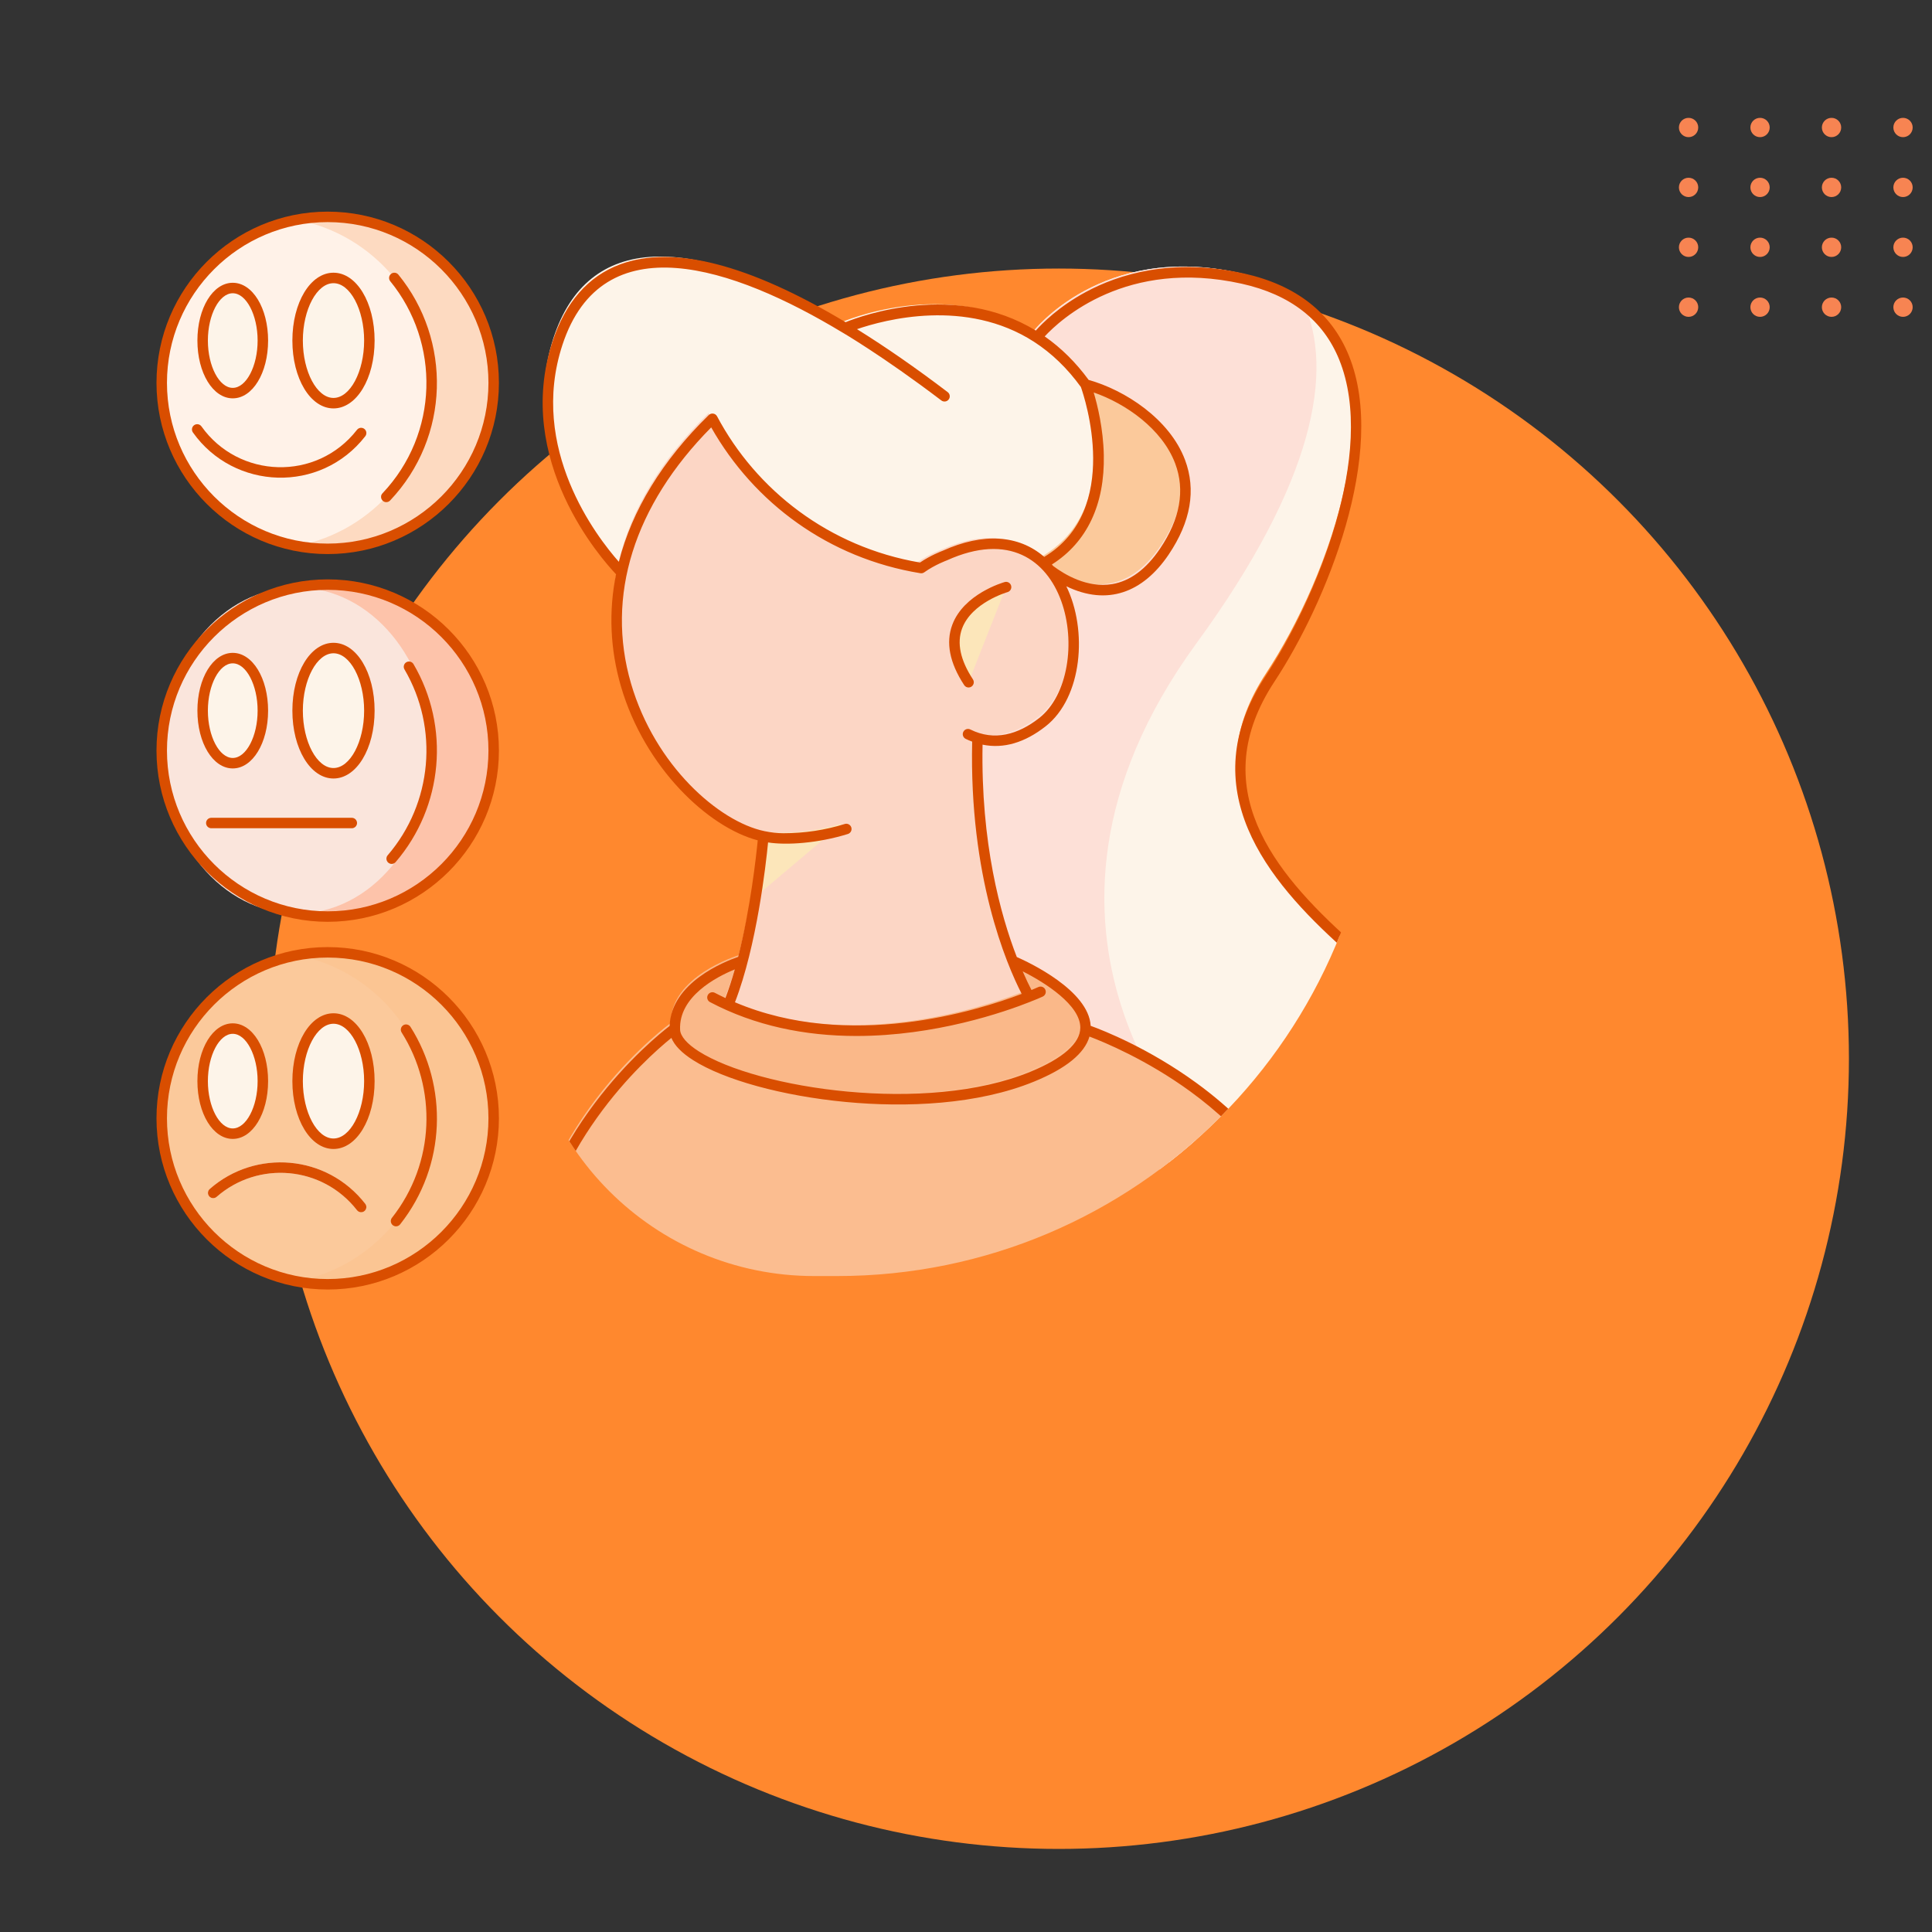 <?xml version="1.0" encoding="UTF-8"?> <svg xmlns="http://www.w3.org/2000/svg" width="1000" height="1000" viewBox="0 0 1000 1000" fill="none"><rect x="0" y="0" width="1000" height="1000" fill="#333333" stroke="none"/><circle cx="548" cy="548" r="409" fill="#FF882E"></circle><circle cx="874" cy="66" r="5" fill="#F78452"></circle><circle cx="874" cy="97" r="5" fill="#F78452"></circle><circle cx="874" cy="128" r="5" fill="#F78452"></circle><circle cx="911" cy="66" r="5" fill="#F78452"></circle><circle cx="911" cy="97" r="5" fill="#F78452"></circle><circle cx="911" cy="128" r="5" fill="#F78452"></circle><circle cx="948" cy="66" r="5" fill="#F78452"></circle><circle cx="948" cy="97" r="5" fill="#F78452"></circle><circle cx="948" cy="128" r="5" fill="#F78452"></circle><circle cx="874" cy="159" r="5" fill="#F78452"></circle><circle cx="911" cy="159" r="5" fill="#F78452"></circle><circle cx="948" cy="159" r="5" fill="#F78452"></circle><circle cx="985" cy="66" r="5" fill="#F78452"></circle><circle cx="985" cy="97" r="5" fill="#F78452"></circle><circle cx="985" cy="128" r="5" fill="#F78452"></circle><circle cx="985" cy="159" r="5" fill="#F78452"></circle><g clip-path="url(#clip0_109_812)"><g clip-path="url(#clip1_109_812)"><path d="M319.72 293.327L565.333 586.777C716.034 656.814 735.588 522.327 694.725 485.681C654.287 449.403 618.483 404.343 655.438 348.293C687.231 300.103 726.707 197.895 674.533 156.277C666.036 149.488 655.1 144.311 641.29 141.249C570.252 125.461 534.692 171.686 534.692 171.686C489.998 142.821 435.452 166.834 435.452 166.834C357.191 119.552 304.163 120.88 286.518 174.789C265.242 239.797 319.72 293.327 319.72 293.327Z" fill="#FDF4E9"></path><path d="M481.136 426.134C481.136 481.67 547.905 555.093 592.07 597.591C613.902 618.597 630.205 632.04 630.205 632.04C624.435 600.496 625.912 608.582 623.429 594.962C623.429 594.962 509.594 483.201 619.364 332.857C680.482 249.148 690.768 191.594 674.533 156.278C666.036 149.488 655.1 144.311 641.291 141.249C570.252 125.461 534.692 171.686 534.692 171.686C543.663 177.486 552.228 185.4 559.885 196.066C559.885 196.066 581.419 219.849 583.221 246.126C585.037 272.403 537.606 288.95 537.606 288.95C537.606 288.95 481.136 343.157 481.136 426.134Z" fill="#FDE0D7"></path><path d="M559.882 196.065C559.882 196.065 585.285 263.078 537.61 288.945C537.61 288.945 573.185 323.273 600.651 282.583C632.569 235.299 587.029 203.21 559.882 196.065Z" fill="#FBC99B"></path><path d="M271.44 660.481C278.55 578.72 347.292 529.437 347.292 529.437L559.841 529.934C559.841 529.934 668.79 566.013 679.849 660.481" fill="#FBBD90"></path><path d="M382.312 494.446C382.312 494.446 346.147 505.345 347.315 530.189C348.484 555.032 464.892 582.006 532.324 554.322C599.757 526.639 522.205 494.446 522.205 494.446" fill="#FAB889"></path><path d="M393.13 429.901C391.131 454.034 384.745 493.32 374.916 517.297C438.203 545.566 509.851 521.186 530.653 512.906C524.501 501.631 501.815 454.674 503.943 379.001C512.968 381.82 524.487 381.115 537.605 370.802C569.787 345.451 554.402 254.109 487.003 284.613C487.003 284.613 480.58 286.971 474.834 291.063C469.25 290.155 463.924 288.976 458.829 287.581C402.562 272.145 375.35 229.958 366.758 213.805C264.835 313.343 343.666 419.643 393.13 429.901Z" fill="#FCD6C5"></path><path d="M388.251 466.545L436.048 426.134C426.616 429.061 415.721 431.04 403.483 431.04C400.204 431.04 396.735 430.647 393.13 429.888C393.13 432.949 390.548 453.32 388.251 466.545Z" fill="#FCE6BA"></path><path d="M520.749 303.876L501.329 353.136C477.09 316.192 520.749 303.876 520.749 303.876Z" fill="#FCE6BA"></path><path d="M346.597 531.033C347.334 508.58 375.197 497.641 382.053 495.289C388.457 470.059 391.424 442.929 392.203 434.956C366.506 428.215 333.707 397.357 321.425 355.353C315.779 336.046 314.992 316.471 318.847 297.218C311.423 289.411 265.873 238.202 285.938 176.902C292.629 156.461 304.41 142.983 320.957 136.838C348.356 126.666 387.621 136.735 437.669 166.758C446.383 163.232 494.514 145.764 536.135 171.095C539.484 167.329 548.08 158.655 562.061 151.117C578.681 142.152 606.366 133.217 643.875 141.557C670.921 147.567 689.203 161.904 698.213 184.167C718.487 234.266 686.288 312.428 659.699 352.74C623.543 407.579 659.04 451.19 698.533 486.62C729.705 514.582 726.634 594.157 665.842 609.691C676.002 626.325 682.329 644.274 684.535 663.126C684.724 664.733 683.47 666.151 681.84 666.151C680.485 666.151 679.312 665.136 679.151 663.755C673.56 615.986 641.846 583.699 616.226 565.025C593.614 548.542 571.629 539.448 563.904 536.525C561.413 545.198 551.857 553.008 535.352 559.784C506.11 571.788 469.145 573.354 437.736 570.375C405.115 567.278 374.839 558.979 358.725 548.715C352.88 544.992 349.126 541.14 347.509 537.215C333.745 548.352 282.158 594.431 276.133 663.675C276.01 665.086 274.827 666.149 273.436 666.149C271.837 666.149 270.596 664.782 270.733 663.203C277.372 586.895 337.635 537.916 346.597 531.033ZM326.629 353.832C339.028 396.241 372.069 425.275 395.675 430.197C399.12 430.916 402.42 431.281 405.481 431.281C416.355 431.281 427.042 429.671 437.244 426.497C438.673 426.054 440.193 426.852 440.637 428.28C441.082 429.709 440.283 431.229 438.855 431.674C423.371 436.491 407.147 437.559 397.549 436.047C396.431 447.561 391.744 489.437 380.412 518.777C439.568 543.877 505.76 523.234 528.824 514.435C520.805 498.78 501.616 453.676 503.195 383.867C502.043 383.436 500.909 382.969 499.824 382.427C498.486 381.757 497.943 380.13 498.613 378.789C499.284 377.452 500.913 376.903 502.25 377.579C514.573 383.733 526.989 380.229 537.929 371.624C567.64 348.218 554.491 260.904 490.119 290.037C489.98 290.1 483.862 292.329 478.4 296.228C477.818 296.644 477.095 296.815 476.389 296.697C428.882 288.957 390.321 260.364 368.116 221.219C328.122 261.581 313.39 308.556 326.629 353.832ZM544.444 292.18C544.671 292.437 544.903 292.692 545.125 292.955C551.1 297.445 562.827 304.459 575.622 302.337C584.894 300.799 593.231 294.635 600.398 284.018C610.826 268.57 613.476 253.727 608.275 239.907C601.529 221.979 582.599 208.835 566.09 203.134C568.04 209.648 571.027 221.739 571.326 235.468C571.886 261.179 562.6 280.7 544.444 292.18ZM535.218 176.925C535.201 176.914 535.188 176.899 535.172 176.888C499.986 154.198 457.882 165.46 443.578 170.375C458.367 179.562 474.128 190.495 490.524 202.963C491.715 203.868 491.947 205.569 491.04 206.762C490.134 207.954 488.431 208.183 487.243 207.278C456.834 184.155 435.433 171.737 436.046 172.108C379.252 137.798 311.812 115.265 291.089 178.586C273.544 232.189 308.916 277.902 320.311 290.789C327.092 264.198 342.77 238.349 366.865 214.822C368.13 213.585 370.29 213.865 371.153 215.489C391.426 253.636 428.973 283.122 476.183 291.168C481.561 287.528 487.125 285.377 487.968 285.06C508.866 275.629 527.326 276.812 540.489 288.253C580.928 263.942 561.26 205.367 559.473 200.331C552.525 190.711 544.369 182.832 535.218 176.925ZM564.532 530.968C571.162 533.37 594.549 542.545 619.289 560.55C637.363 573.705 651.934 588.61 662.755 604.852C694.805 597.445 705.967 572.959 709.77 558.853C716.561 533.665 710.173 504.344 694.911 490.652C656.108 455.843 616.524 408.37 655.171 349.755C681.131 310.398 712.677 234.363 693.188 186.201C684.888 165.689 667.9 152.45 642.7 146.849C583.18 133.62 548.872 165.36 540.735 174.126C549.246 180.062 556.888 187.621 563.491 196.655C582.12 201.838 605.378 216.813 613.35 237.998C619.206 253.559 616.36 270.063 604.893 287.052C591.628 306.702 573.155 313.745 551.93 303.456C563.026 326.138 560.269 360.928 541.285 375.887C530.393 384.453 519.408 387.652 508.574 385.435C507.626 436.317 517.848 473.534 526.29 495.35C532.506 498.078 563.51 512.597 564.532 530.968ZM352.019 533.017C352.176 536.342 355.591 540.295 361.636 544.145C392.09 563.542 479.523 576.846 533.292 554.77C550.201 547.83 559.147 539.927 559.165 531.918C559.191 520.278 541.145 508.71 529.324 502.761C531.065 506.771 532.633 509.999 533.892 512.429C536.166 511.488 537.424 510.908 537.44 510.902C538.795 510.27 540.408 510.861 541.04 512.219C541.67 513.575 541.08 515.187 539.724 515.817C535.863 517.603 533.524 518.323 533.437 518.459C519.728 523.907 484.174 536.22 443.323 536.22C416.671 536.22 390.788 530.972 367.495 518.683C366.171 517.985 365.664 516.345 366.362 515.021C367.062 513.697 368.703 513.19 370.024 513.89C371.831 514.842 373.647 515.729 375.457 516.581C377.24 511.929 378.859 506.925 380.322 501.758C370.973 505.582 351.207 515.742 352.019 533.017Z" fill="#D94E00"></path></g><path d="M83.716 198.166C83.716 245.712 122.291 284.084 169.621 284.084C217.066 284.084 255.539 245.611 255.539 198.166C255.539 150.721 217.066 112.261 169.621 112.261C122.263 112.261 83.716 150.649 83.716 198.166Z" fill="#FDDAC1"></path><path d="M83.716 198.166C83.716 240.122 113.801 275.072 153.576 282.58C193.35 275.072 223.435 240.122 223.435 198.166C223.435 156.21 193.35 121.273 153.576 113.766C113.801 121.273 83.716 156.21 83.716 198.166Z" fill="#FFF2E8"></path><path d="M120.473 203.473C111.865 203.473 104.888 191.295 104.888 176.273C104.888 161.251 111.865 149.073 120.473 149.073C129.08 149.073 136.057 161.251 136.057 176.273C136.057 191.295 129.08 203.473 120.473 203.473Z" fill="#FDF4E9"></path><path d="M172.617 208.682C162.361 208.682 154.047 194.172 154.047 176.273C154.047 158.374 162.361 143.864 172.617 143.864C182.873 143.864 191.187 158.374 191.187 176.273C191.187 194.172 182.873 208.682 172.617 208.682Z" fill="#FDF4E9"></path><path d="M83.716 388.501C83.716 436.046 122.292 474.406 169.621 474.406C217.066 474.406 255.539 435.946 255.539 388.501C255.539 341.056 217.066 302.596 169.621 302.596C122.263 302.596 83.716 340.984 83.716 388.501Z" fill="#FDC3AA"></path><path d="M153.576 472.901C114.993 472.901 83.716 435.114 83.716 388.501C83.716 341.887 114.993 304.1 153.576 304.1C192.158 304.1 223.435 341.887 223.435 388.501C223.435 435.114 192.158 472.901 153.576 472.901Z" fill="#FAE5DC"></path><path d="M120.473 395.033C111.865 395.033 104.888 382.855 104.888 367.833C104.888 352.811 111.865 340.633 120.473 340.633C129.08 340.633 136.057 352.811 136.057 367.833C136.057 382.855 129.08 395.033 120.473 395.033Z" fill="#FDF4E9"></path><path d="M172.617 400.242C162.361 400.242 154.047 385.732 154.047 367.833C154.047 349.934 162.361 335.424 172.617 335.424C182.873 335.424 191.187 349.934 191.187 367.833C191.187 385.732 182.873 400.242 172.617 400.242Z" fill="#FDF4E9"></path><path d="M83.716 578.835C83.716 626.38 122.292 664.74 169.621 664.74C217.066 664.74 255.539 626.28 255.539 578.835C255.539 531.391 217.066 492.917 169.621 492.917C122.26 492.917 83.716 531.319 83.716 578.835Z" fill="#FBC593"></path><path d="M83.716 578.836C83.716 620.792 113.801 655.729 153.576 663.236C193.35 655.729 223.435 620.792 223.435 578.836C223.435 536.88 193.35 501.93 153.576 494.422C113.801 501.93 83.716 536.88 83.716 578.836Z" fill="#FBC99B"></path><path d="M120.473 586.79C111.865 586.79 104.888 574.612 104.888 559.59C104.888 544.568 111.865 532.391 120.473 532.391C129.08 532.391 136.057 544.568 136.057 559.59C136.057 574.612 129.08 586.79 120.473 586.79Z" fill="#FDF4E9"></path><path d="M172.617 592C162.361 592 154.047 577.49 154.047 559.591C154.047 541.692 162.361 527.182 172.617 527.182C182.873 527.182 191.187 541.692 191.187 559.591C191.187 577.49 182.873 592 172.617 592Z" fill="#FDF4E9"></path><path d="M100.497 220.066C101.716 219.198 103.408 219.486 104.277 220.704C123.549 247.817 163.898 249.287 184.784 222.475C185.703 221.295 187.408 221.083 188.588 222.002C189.77 222.922 189.98 224.626 189.061 225.808C165.879 255.565 121.168 253.823 99.859 223.847C98.992 222.624 99.278 220.932 100.497 220.066Z" fill="#FDF4E9"></path><path d="M189.061 623.086C189.981 624.268 189.77 625.971 188.588 626.891C187.407 627.81 185.704 627.599 184.784 626.418C166.837 603.38 133.573 600.685 112.131 619.491C111.005 620.479 109.292 620.366 108.307 619.239C107.319 618.114 107.432 616.401 108.558 615.414C132.292 594.599 169.155 597.533 189.061 623.086Z" fill="#FDF4E9"></path><path d="M109.364 423.284H182.092C183.588 423.284 184.803 424.498 184.803 425.995C184.803 427.491 183.588 428.705 182.092 428.705H109.364C107.868 428.705 106.654 427.491 106.654 425.995C106.654 424.498 107.868 423.284 109.364 423.284Z" fill="#FDF4E9"></path><path d="M520.011 301.269C521.453 300.858 522.948 301.701 523.356 303.142C523.763 304.582 522.924 306.08 521.483 306.486C521.299 306.538 503.004 311.838 497.982 325.279C495.167 332.811 497.055 341.683 503.595 351.65C504.783 353.46 503.463 355.847 501.332 355.847C500.449 355.847 499.583 355.418 499.063 354.624C491.524 343.133 489.452 332.622 492.905 323.381C498.876 307.394 519.151 301.51 520.011 301.269Z" fill="#D94E00"></path><path d="M169.62 286.788C120.754 286.788 80.998 247.032 80.998 198.166C80.998 149.298 120.754 109.542 169.62 109.542C218.487 109.542 258.242 149.298 258.242 198.166C258.242 247.032 218.487 286.788 169.62 286.788ZM169.62 114.965C123.743 114.965 86.419 152.289 86.419 198.167C86.419 244.045 123.743 281.368 169.62 281.368C215.499 281.368 252.821 244.045 252.821 198.167C252.821 152.289 215.499 114.965 169.62 114.965Z" fill="#D94E00"></path><path d="M184.783 222.474C185.702 221.293 187.407 221.082 188.587 222.001C189.769 222.921 189.979 224.624 189.06 225.806C165.879 255.563 121.167 253.822 99.859 223.845C98.991 222.626 99.277 220.933 100.498 220.066C101.716 219.198 103.409 219.486 104.278 220.704C123.548 247.817 163.897 249.286 184.783 222.474Z" fill="#D94E00"></path><path d="M120.472 206.183C110.213 206.183 102.177 193.046 102.177 176.274C102.177 159.502 110.213 146.365 120.472 146.365C130.731 146.365 138.767 159.502 138.767 176.274C138.767 193.046 130.731 206.183 120.472 206.183ZM120.472 151.785C113.494 151.785 107.598 162.999 107.598 176.273C107.598 189.547 113.494 200.761 120.472 200.761C127.45 200.761 133.346 189.547 133.346 176.273C133.346 162.999 127.45 151.785 120.472 151.785Z" fill="#D94E00"></path><path d="M172.616 211.392C160.683 211.392 151.335 195.966 151.335 176.273C151.335 156.579 160.682 141.153 172.616 141.153C184.549 141.153 193.896 156.579 193.896 176.273C193.896 195.966 184.549 211.392 172.616 211.392ZM172.616 146.574C164.02 146.574 156.756 160.175 156.756 176.273C156.756 192.371 164.018 205.972 172.616 205.972C181.213 205.972 188.475 192.371 188.475 176.273C188.475 160.175 181.213 146.574 172.616 146.574Z" fill="#D94E00"></path><path d="M169.62 299.878C218.487 299.878 258.242 339.634 258.242 388.5C258.242 437.367 218.487 477.122 169.62 477.122C120.754 477.122 80.998 437.367 80.998 388.5C80.998 339.634 120.754 299.878 169.62 299.878ZM169.62 471.7C215.499 471.7 252.821 434.377 252.821 388.499C252.821 342.621 215.497 305.298 169.62 305.298C123.743 305.298 86.419 342.621 86.419 388.499C86.419 434.377 123.743 471.7 169.62 471.7Z" fill="#D94E00"></path><path d="M120.472 337.921C130.731 337.921 138.767 351.06 138.767 367.832C138.767 384.603 130.731 397.74 120.472 397.74C110.213 397.74 102.177 384.603 102.177 367.832C102.177 351.06 110.213 337.921 120.472 337.921ZM120.472 392.321C127.45 392.321 133.346 381.107 133.346 367.833C133.346 354.558 127.45 343.343 120.472 343.343C113.494 343.343 107.598 354.558 107.598 367.833C107.598 381.107 113.494 392.321 120.472 392.321Z" fill="#D94E00"></path><path d="M172.616 402.952C160.683 402.952 151.335 387.526 151.335 367.833C151.335 348.139 160.682 332.713 172.616 332.713C184.549 332.713 193.896 348.139 193.896 367.833C193.896 387.526 184.549 402.952 172.616 402.952ZM172.616 338.134C164.02 338.134 156.756 351.735 156.756 367.833C156.756 383.931 164.018 397.532 172.616 397.532C181.213 397.532 188.475 383.931 188.475 367.833C188.475 351.735 181.213 338.134 172.616 338.134Z" fill="#D94E00"></path><path d="M169.62 490.212C218.487 490.212 258.242 529.967 258.242 578.834C258.242 627.702 218.487 667.457 169.62 667.457C120.754 667.457 80.998 627.702 80.998 578.834C81 529.967 120.754 490.212 169.62 490.212ZM169.62 662.035C215.499 662.035 252.821 624.711 252.821 578.832C252.821 532.954 215.497 495.631 169.62 495.631C123.743 495.631 86.419 532.954 86.419 578.832C86.419 624.711 123.743 662.035 169.62 662.035Z" fill="#D94E00"></path><path d="M189.061 623.086C189.981 624.268 189.77 625.971 188.588 626.891C187.407 627.81 185.704 627.599 184.784 626.418C166.837 603.38 133.573 600.685 112.131 619.491C111.005 620.479 109.292 620.366 108.307 619.239C107.319 618.114 107.432 616.401 108.558 615.414C132.292 594.599 169.155 597.533 189.061 623.086Z" fill="#D94E00"></path><path d="M120.472 529.679C130.731 529.679 138.767 542.817 138.767 559.589C138.767 576.361 130.731 589.498 120.472 589.498C110.213 589.498 102.177 576.361 102.177 559.589C102.177 542.817 110.213 529.679 120.472 529.679ZM120.472 584.078C127.45 584.078 133.346 572.864 133.346 559.59C133.346 546.315 127.45 535.101 120.472 535.101C113.494 535.101 107.598 546.315 107.598 559.59C107.598 572.864 113.494 584.078 120.472 584.078Z" fill="#D94E00"></path><path d="M172.616 594.71C160.683 594.71 151.335 579.284 151.335 559.59C151.335 539.897 160.682 524.471 172.616 524.471C184.549 524.471 193.896 539.897 193.896 559.59C193.896 579.284 184.549 594.71 172.616 594.71ZM172.616 529.891C164.02 529.891 156.756 543.492 156.756 559.59C156.756 575.688 164.018 589.289 172.616 589.289C181.213 589.289 188.475 575.688 188.475 559.59C188.475 543.492 181.213 529.891 172.616 529.891Z" fill="#D94E00"></path><path d="M199.939 259.913C197.582 259.913 196.331 257.073 197.971 255.339C227.21 224.44 227.957 177.361 202.004 145.578C201.058 144.419 201.23 142.712 202.389 141.766C203.549 140.817 205.255 140.989 206.202 142.151C233.857 176.015 233.043 226.164 201.908 259.066C201.374 259.628 200.657 259.913 199.939 259.913Z" fill="#D94E00"></path><path d="M209.356 346.486C208.598 345.195 209.032 343.533 210.322 342.777C211.612 342.018 213.273 342.454 214.031 343.745C233.039 376.169 229.476 417.466 204.774 446.222C204.237 446.845 203.48 447.165 202.717 447.165C200.437 447.165 199.136 444.464 200.662 442.687C223.838 415.711 227.209 376.94 209.356 346.486Z" fill="#D94E00"></path><path d="M207.881 534.401C207.08 533.137 207.457 531.462 208.722 530.663C209.986 529.86 211.66 530.238 212.462 531.503C231.913 562.233 231.105 603.339 207.11 633.718C206.575 634.396 205.784 634.75 204.981 634.75C202.747 634.75 201.443 632.148 202.856 630.36C225.367 601.857 226.152 563.267 207.881 534.401Z" fill="#D94E00"></path><path d="M109.364 423.284H182.092C183.588 423.284 184.803 424.498 184.803 425.994C184.803 427.49 183.588 428.704 182.092 428.704H109.364C107.868 428.704 106.654 427.49 106.654 425.994C106.654 424.498 107.868 423.284 109.364 423.284Z" fill="#D94E00"></path></g><defs><clipPath id="clip0_109_812"><rect width="635" height="635" fill="white" transform="matrix(-1 0 0 1 716 71)"></rect></clipPath><clipPath id="clip1_109_812"><path d="M713.308 132.785H271.441V510.481C271.441 593.324 338.598 660.481 421.44 660.481H433.308C587.947 660.481 713.308 535.121 713.308 380.481V132.785Z" fill="white"></path></clipPath></defs></svg> 